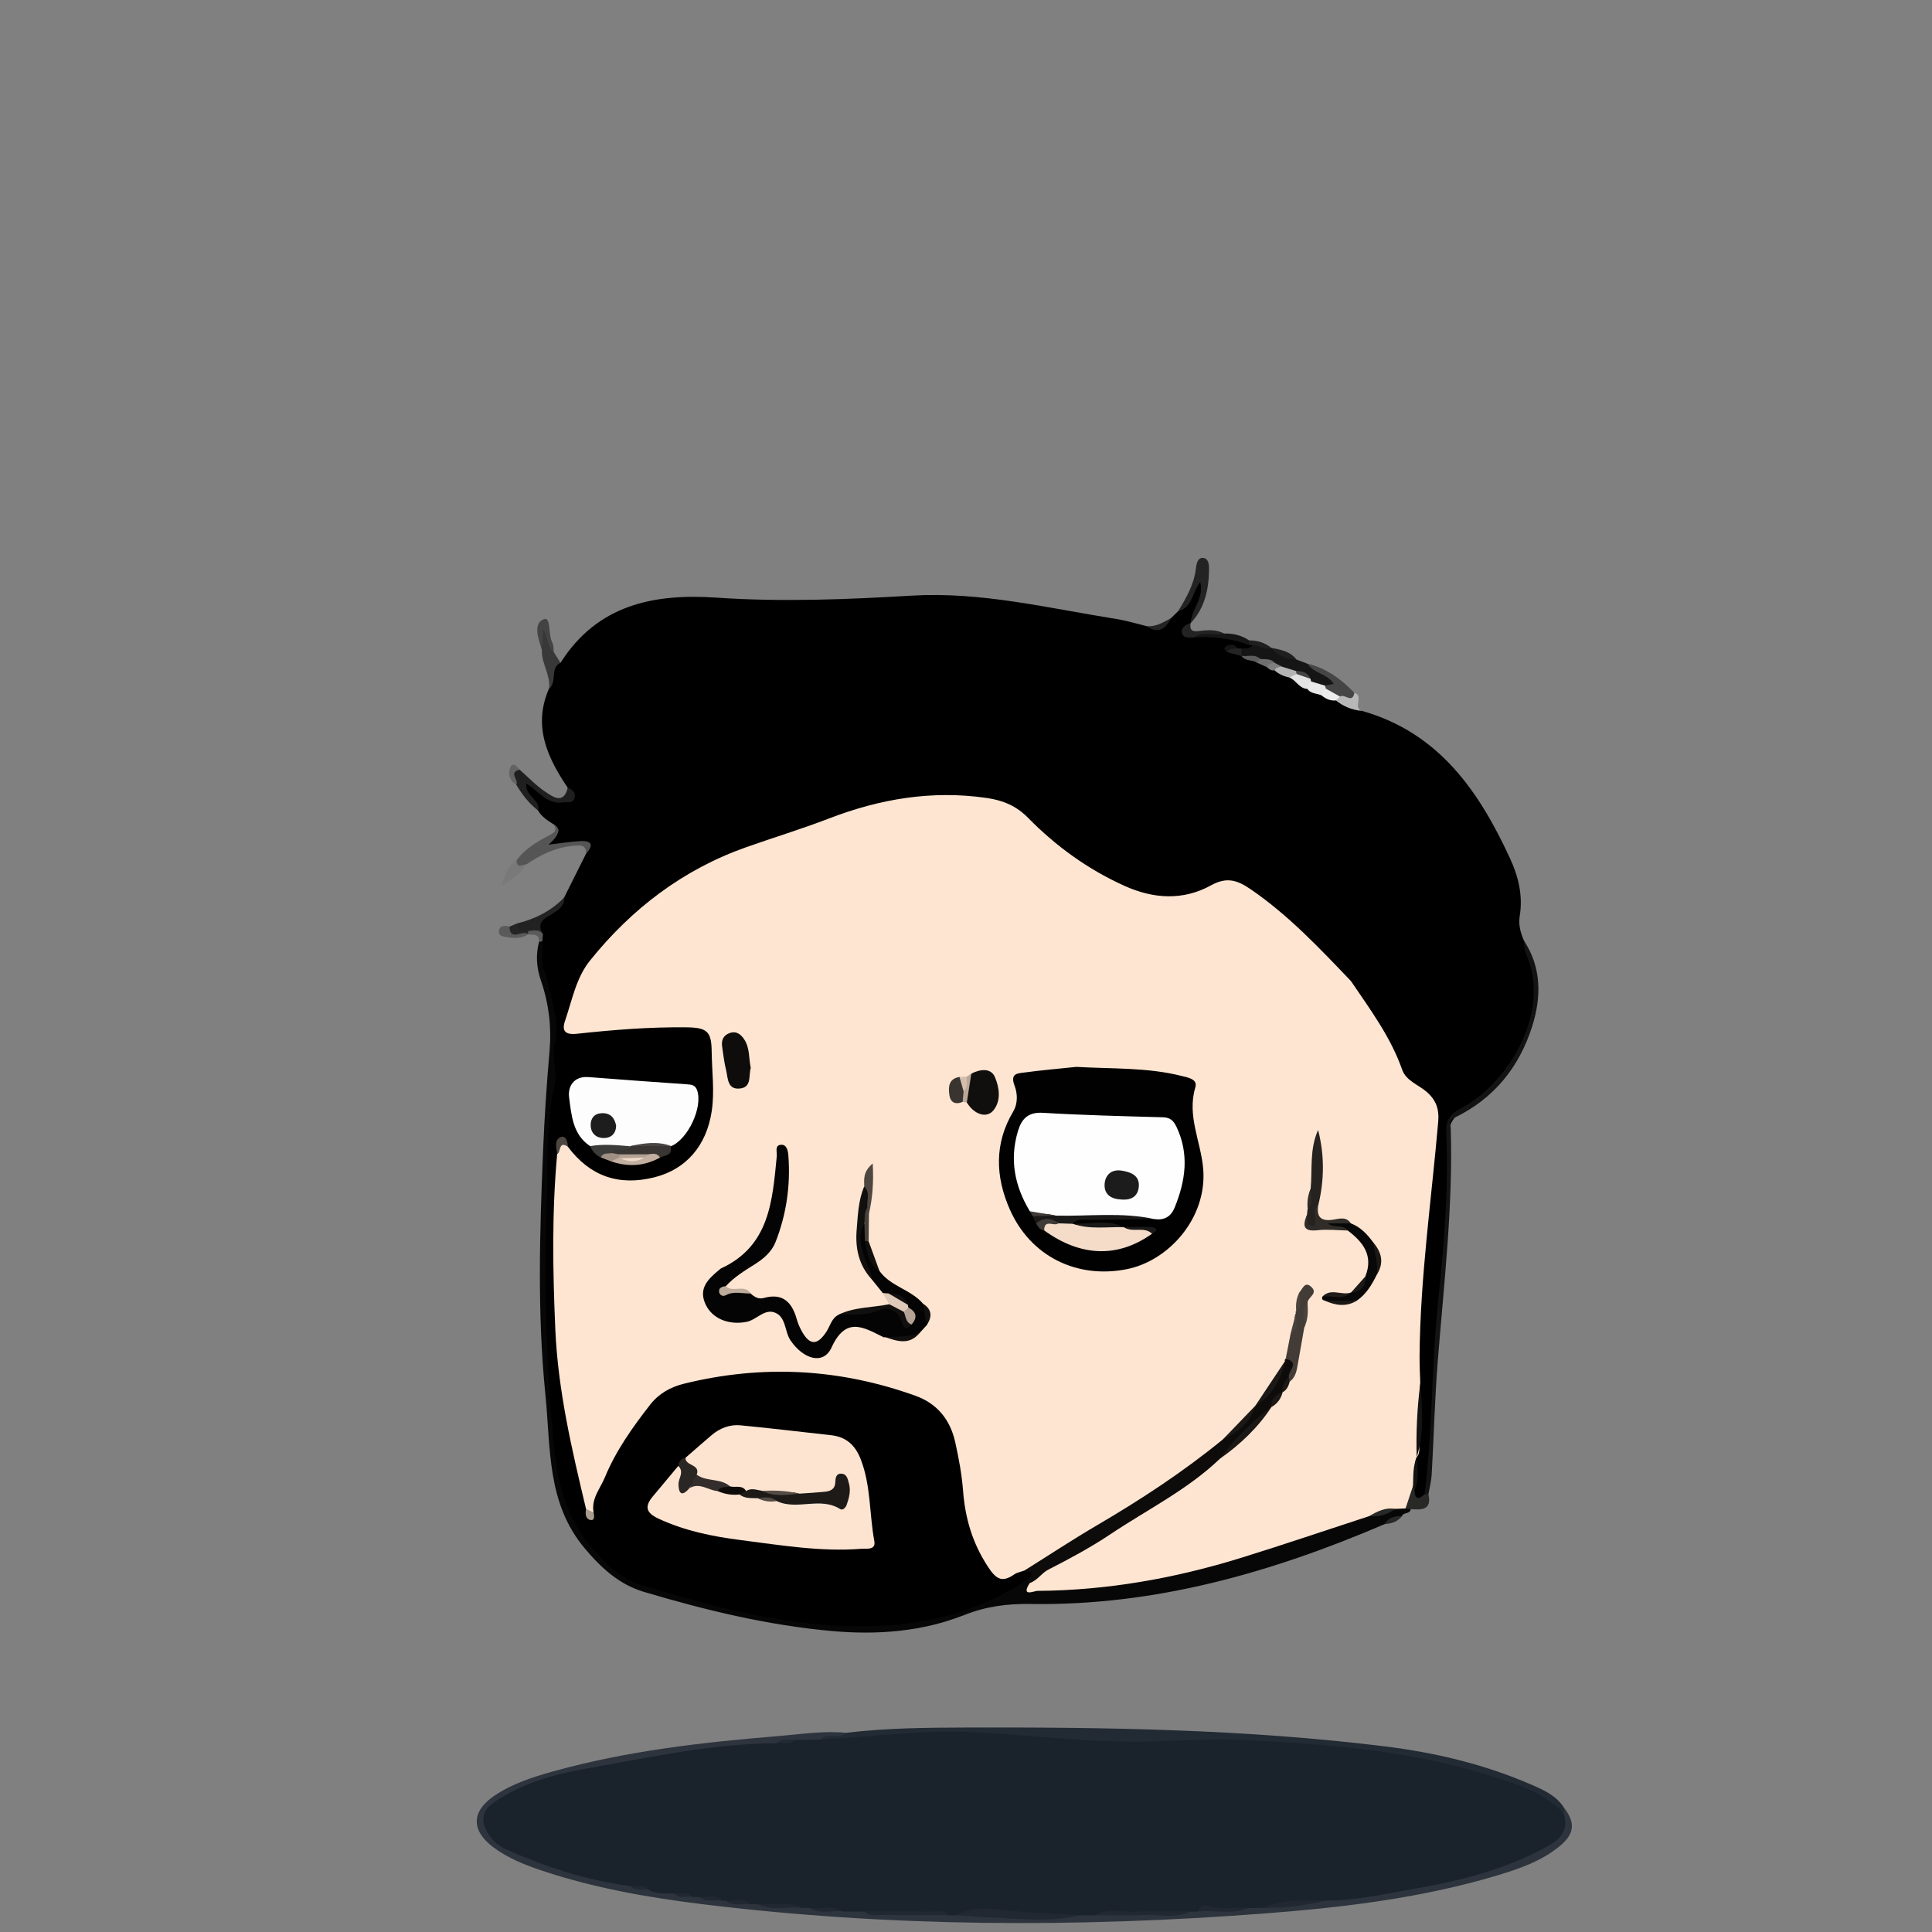 <?xml version="1.0" encoding="UTF-8"?>
<svg id="Layer_0_xA0_Obraz" xmlns="http://www.w3.org/2000/svg" width="148" height="148" viewBox="0 0 48 48">
  <rect x="0" y="0" width="48" height="48" fill="#808080" stroke="none"/>
  <g transform="translate(0 2) scale(0.091)">
  <defs>
    <style>
      .cls-1 {
        fill: #1b1816;
      }

      .cls-2 {
        fill: #3c3c3b;
      }

      .cls-3 {
        fill: #4e4640;
      }

      .cls-4 {
        fill: #070707;
      }

      .cls-5 {
        fill: #f0d9c6;
      }

      .cls-6 {
        fill: #49423c;
      }

      .cls-7 {
        fill: #201c1a;
      }

      .cls-8 {
        fill: #12100f;
      }

      .cls-9 {
        fill: #010101;
      }

      .cls-10 {
        fill: #110f0e;
      }

      .cls-11 {
        fill: #4d4641;
      }

      .cls-12 {
        fill: #151515;
      }

      .cls-13 {
        fill: #232323;
      }

      .cls-14 {
        fill: #f4dcc9;
      }

      .cls-15 {
        fill: #302c28;
      }

      .cls-16 {
        fill: #9f9084;
      }

      .cls-17 {
        fill: #282827;
      }

      .cls-18 {
        fill: #bdab9c;
      }

      .cls-19 {
        fill: #1c1c1c;
      }

      .cls-20 {
        fill: #e4e4e4;
      }

      .cls-21 {
        fill: #454545;
      }

      .cls-22 {
        fill: #141313;
      }

      .cls-23 {
        fill: #5a5a5a;
      }

      .cls-24 {
        fill: #090808;
      }

      .cls-25 {
        fill: #fde4d1;
      }

      .cls-26 {
        fill: #222a34;
      }

      .cls-27 {
        fill: #1d1d1d;
      }

      .cls-28 {
        fill: #b2a294;
      }

      .cls-29 {
        fill: #b4b4b4;
      }

      .cls-30 {
        fill: #1d1a18;
      }

      .cls-31 {
        fill: #2d343d;
      }

      .cls-32 {
        fill: #4a4643;
      }

      .cls-33 {
        fill: #fee5d1;
      }

      .cls-34 {
        fill: #5d5d5d;
      }

      .cls-35 {
        fill: #baa899;
      }

      .cls-36 {
        fill: #797979;
      }

      .cls-37 {
        fill: #636363;
      }

      .cls-38 {
        fill: #4b443e;
      }

      .cls-39 {
        fill: #3a3430;
      }

      .cls-40 {
        fill: #6f6f6f;
      }

      .cls-41 {
        fill: #c2afa0;
      }

      .cls-42 {
        fill: #212832;
      }

      .cls-43 {
        fill: #25221f;
      }

      .cls-44 {
        fill: #242424;
      }

      .cls-45 {
        fill: #040404;
      }

      .cls-46 {
        fill: #0e0d0c;
      }

      .cls-47 {
        fill: #332e2b;
      }

      .cls-48 {
        fill: #2a2623;
      }

      .cls-49 {
        fill: #7e7e7e;
      }

      .cls-50 {
        fill: #b8b8b8;
      }

      .cls-51 {
        fill: #fefefe;
      }

      .cls-52 {
        fill: #554c46;
      }

      .cls-53 {
        fill: #1f1f1f;
      }

      .cls-54 {
        fill: #47403a;
      }

      .cls-55 {
        fill: #383532;
      }

      .cls-56 {
        fill: #383838;
      }

      .cls-57 {
        fill: #d3beae;
      }

      .cls-58 {
        fill: #aa9b8f;
      }

      .cls-59 {
        fill: #252525;
      }

      .cls-60 {
        fill: #1b1918;
      }

      .cls-61 {
        fill: #b4a294;
      }

      .cls-62 {
        fill: #0e0c0b;
      }

      .cls-63 {
        fill: #403b38;
      }

      .cls-64 {
        fill: #555;
      }

      .cls-65 {
        fill: #423b36;
      }

      .cls-66 {
        fill: #222;
      }

      .cls-67 {
        fill: #434343;
      }

      .cls-68 {
        fill: #e8e8e8;
      }

      .cls-69 {
        fill: #1a222c;
      }

      .cls-70 {
        fill: #dfc9b8;
      }

      .cls-71 {
        fill: #ececec;
      }

      .cls-72 {
        fill: #fdfdfd;
      }
    </style>
  </defs>
<!--  <path class="cls-51" d="M128.1,505.9c0-124.6.02-249.21-.1-373.81,0-3.42.67-4.1,4.09-4.09,98.6.12,197.21.12,295.81,0,3.42,0,4.1.67,4.09,4.09-.11,123.27-.11,246.54,0,369.81,0,3.42-.67,4.1-4.09,4.09-99.94-.12-199.87-.1-299.81-.1Z"/>-->
  <path d="M153.03,158.97c10.08-15.85,25.43-18.96,42.64-17.78,17.77,1.22,35.51.5,53.28-.55,18.91-1.12,37.33,3.44,55.86,6.38,2.77.44,5.47,1.28,8.2,1.94,3.01,1.53,4.88-.37,6.77-2.23l1.83-1.8c2.99-2.23,4.03-5.71,5.91-8.84,1.98,4.6-.59,8.29-2.49,12.09l.02-.04c-2.08,2.86,0,2.88,2.02,2.95,4.67-.28,9.15.48,13.47,2.27.49.15.97.32,1.44.51.39,1.91-1.06,1.91-2.24,2.18-.45,0-.91-.06-1.34-.13-.4.03-.77-.6-1.19-.09.52.1.97.28,1.46.4.39.13.76.28,1.12.45,1.16.48,2.35.84,3.48,1.38.94.44,1.87.92,2.82,1.34.77.32,1.55.6,2.34.88,1.4.52,2.7,1.24,3.94,2.08,1.6,1.05,3.14,2.19,4.88,3.01,1.38.63,2.84,1.08,4.23,1.69,1.22.57,2.53.92,3.79,1.4,2.43.84,4.23,2.81,6.65,3.67,20.98,5.97,31.95,21.98,40.43,40.44,2.26,4.91,3.45,10.08,2.57,15.49-.4,2.44.2,4.56,1.11,6.7,9.15,17.94-1.95,37.54-15.72,45.8-4.83,2.89-5.01,5.85-4.92,10.08.41,19.6-2.04,39.03-3.55,58.51-.75,9.72-.6,19.49-1.39,29.22-.2,2.5-.96,4.88-1.07,7.38-1.38,2.69-2.74,2.54-4.08-.03.27-2.98.24-5.98.53-8.97.06-.54.18-1.07.32-1.59.57-6.39.85-12.78.41-19.18-1-16.81,1.13-33.45,2.56-50.14.64-7.44,1.15-14.88,2.01-22.3.39-3.39-1.55-5.73-4.03-7.53-3.79-2.75-6.1-6.41-7.81-10.69-1.85-4.64-4.66-8.79-7.53-12.87-1.24-1.76-2.69-3.39-3.25-5.55.16-1.79-.63-2.98-1.96-4.23-5.1-4.78-9.64-10.23-14.86-14.75-4.3-3.72-8.23-8.46-14.43-9.96-3.14-.76-5.87-1.23-8.5.67-10.3,7.41-19.39,1.91-28.17-3-9.03-5.05-16.2-12.73-24.41-18.99-1.91-1.45-3.96-2.25-6.49-1.72-3.33.69-6.61.7-9.5-1.65-1.06-.87-2.66-1.33-3.79-.85-6.04,2.59-12.7,2.12-18.93,4.32-8.37,2.95-16.44,6.75-24.98,9.19-8.96,2.56-18.07,4.96-25.87,10.14-3.89,2.58-8.29,4.75-11.34,8.54-.97,1.21-2.18,2.01-3.66,2.49-3.93,1.27-6.18,4.05-7.72,7.86-1.81,4.46-5.18,8.09-7.16,12.54-1.12,2.51-3.26,2.89-4.91.21-.92-1.51-2.37-2.29-3.63-3.36-1.79-2.66-.5-5.55-.63-8.33,0-.73,0-1.47-.01-2.2-1.8-2.93-1.77-5.08,2.07-6.37,2.01-.68,3.26-2.63,4.41-4.43,2-3.99,3.99-7.99,5.99-11.98,1.1-2.04.16-2.65-1.79-2.54-2.25.13-4.53-.22-6.7.87-.78.39-2.02.58-2.46-.7-.32-.94.48-1.47,1.16-1.89,1.57-.98,3.57-1.82.84-3.74-1.59-1.01-3.18-2.01-4.17-3.69-.61-2.2-2.71-3.25-3.87-5.03-.48-.73-.69-1.54.05-2.22.69-.64,1.49-.56,2.24-.04,1.61,1.13,2.69,2.89,4.58,3.7,3.25,1.39,5.31.34,5.09-2.67-5.6-8.29-9.57-16.89-5.11-27.08,1.95-1.94-1.44-6.24,3.11-7.03Z"/>
  <path class="cls-4" d="M148.07,235.01c.5,2.99-1,6.21,1.01,9.03,4.02,6.15,4.8,12.85,3.43,19.93.01.84.06,1.68-.03,2.52-.4,11.6-1.36,23.17-1.84,34.76-.61,14.95-.61,29.96.02,44.91.51,12.26.94,24.75,3.47,36.65,2.44,11.45,8.96,22.02,20.91,26.18,21.92,7.64,44.45,12.86,67.94,11.41,12.28-.76,23.72-4.69,34.46-10.66.88-.49,1.74-.97,2.75-1.1.59-.02,1.05.23,1.38.71.99,1.98,2.79,1.3,4.38,1.31,19.48.12,38.21-4.04,56.65-9.87,10.28-3.25,20.37-7.09,30.73-10.09,2.6.1,5.03-.69,7.45-1.52,1.04-.27,2.08-.34,3.12-.07.52.17.94.48,1.26.93-.17,1.43-1.96.8-2.39,1.89-1.45,1.03-3.43.93-4.76,2.22-30.86,13.23-62.72,22.32-96.6,21.79-6.49-.1-12.18.66-18.16,3.02-11.47,4.53-23.64,5.46-35.83,4.39-17.61-1.54-34.75-5.69-51.64-10.72-6.64-1.98-11.61-6.47-16.17-11.92-10.39-12.4-9.23-27.4-10.7-41.88-2.25-22.17-1.56-44.38-.64-66.57.38-9.11.97-18.22,1.77-27.3.57-6.58-.2-12.94-2.32-19.11-1.24-3.6-1.51-7.11-.53-10.75.24-.48.53-.54.87-.09Z"/>
  <path class="cls-31" d="M427.04,471.62c3.15,4.11,2.85,7.13-1.32,10.52-4.87,3.97-10.72,6.03-16.62,7.81-21.01,6.34-42.68,8.88-64.44,10.53-51.09,3.87-102.14,3.67-153.07-2.6-14.72-1.81-29.31-4.38-43.44-9.08-4.75-1.58-9.41-3.41-13.46-6.44-6.11-4.58-6.03-9.78.24-14.04,4.88-3.32,10.46-5.1,16.08-6.67,20.15-5.62,40.82-7.95,61.58-9.65,6.12-.5,12.23-1.5,18.4-.89-1.36,3.5-4.91,1.42-7.1,2.79-2.16.45-4.35.42-6.53.44-1.86-.1-3.7-.07-5.49.55-20.08,1.53-39.95,4.47-59.54,9.17-5.2,1.25-10.22,3.08-14.75,5.95-5.02,3.18-5.15,7.19-.25,10.61,4.83,3.38,10.54,4.89,16.07,6.63,6.02,1.89,12.15,3.43,18.35,4.66,1.7.67,3.53.67,5.3.94,2.21.56,4.49.74,6.72,1.15,1.66.58,3.39.62,5.12.71.74.05,1.47.18,2.2.36,1.88.69,3.87.51,5.81.76.5.05.99.16,1.47.28,2.2.75,4.5.4,6.76.58.79.05,1.57.18,2.35.37,3.72.97,7.52.28,11.28.54.83.04,1.64.18,2.45.36,2.97.94,6.01.53,9.03.51,2.04-.02,4.07.04,6.07.45,7.42,1.25,14.88.34,22.32.54.9-.12,1.81-.11,2.71-.01,9.15.96,18.32,1.27,27.51,1.07,1.97-.04,3.94.02,5.85-.62,1.49-.32,3-.49,4.53-.43,8.39-.19,16.81.62,25.18-.49.86-.23,1.74-.37,2.62-.43,4.57-.25,9.19.52,13.72-.62,1.4-.31,2.82-.44,4.25-.45,5.55.34,10.96-1,16.44-1.43,13.67-1.79,27.31-3.68,40.66-7.31,6.11-1.66,11.96-3.99,17.67-6.71,3.93-1.87,6.53-4.51,6.37-9.15.14-.53.44-.95.88-1.27Z"/>
  <path class="cls-26" d="M224.03,452.92c1.93-2.13,5.01.19,6.97-1.81,10.91-1.31,21.89-1.41,32.85-1.44,38.1-.11,76.17.46,114.05,5.12,13.91,1.71,27.5,4.92,40.4,10.57,3.33,1.45,6.69,2.97,8.73,6.26-.07.44-.13.88-.2,1.32-3.83.09-6.1-3.08-9.25-4.46-16.87-7.36-34.75-10.12-52.82-12.03-13.06-1.38-26.16-2.12-39.3-2.29-5.62-.07-11.14.77-16.81.62-17.74-.46-35.39-2.86-53.17-2.42-7.99.2-15.91,1.07-23.86,1.63-2.62.19-5.31.99-7.6-1.08Z"/>
  <path class="cls-22" d="M388.95,385.99c2.18-17.25,1.83-34.67,3.62-51.99,1.6-15.46,2.99-31.05,2.29-46.67-.15-3.43.72-4.99,4.31-6.89,12.48-6.62,24.7-26.19,17.36-42.29-.45-.99-.35-2.24-.5-3.37,4.87,7.4,4.82,15.39,2.3,23.4-3.54,11.25-10.51,19.82-21.24,25.01-1.62.78-1.05,1.88-1.02,2.84.68,21.35-1.87,42.51-3.54,63.73-.81,10.26-1.06,20.56-1.65,30.83-.1,1.81-.58,3.59-.89,5.39-.34.46-.69.47-1.05.01Z"/>
  <path class="cls-12" d="M338.96,155.09c1.06-.08,2.23.21,2.94-.95,1.98-1.26,3.45.84,5.24.79l-.1-.04c2.17,1.36,4.58,2.22,6.92,3.2.99.38,1.98.76,2.97,1.13,2.05,1.35,4.37,2.21,6.38,3.66,3.31,2.39,1.27,2.81-1.05,3.25-1.46,0-2.79-.48-4.01-1.24-.37-.24-.7-.53-1.01-.84-.98-1.15-2.27-1.71-3.74-1.93-1.29-.2-2.41-.88-3.61-1.32-.74-.48-1.56-.79-2.4-1.06-1.17-.76-2.66-.61-3.86-1.31-1.41-1.01-3.25-.51-4.71-1.36v.04c-.56-.68-.56-1.35.03-2.02Z"/>
  <path class="cls-64" d="M151.11,203.03q3.16,1.66-1.35,5.6c3-.35,5.86-.81,8.73-.97,2.99-.16,3.7,1.02,1.55,3.38-.05-2.52-1.69-2.24-3.45-2.1-4.79.39-8.92,2.38-12.8,5.03-.73.64-1.48,1.46-2.53,1-.94-.42-.75-1.26-.25-2.01,2.22-3.14,5.45-5.01,8.72-6.77,1.4-.75,2.69-1.32,1.37-3.15Z"/>
  <path class="cls-13" d="M325.05,148.18c.27-3.83,3.77-6.92,2.63-11.23-2.19,2.66-2.04,6.91-6.05,7.98,2.24-3.66,4.37-7.34,4.88-11.74.15-1.25.47-3.08,2.1-2.82,1.44.23,1.51,2.03,1.48,3.33-.1,5.37-1.2,10.41-5.05,14.49Z"/>
  <path class="cls-53" d="M155.03,193.08c1.38.53,2.31,1.46,1.78,2.98-.49,1.42-1.93.83-3,1.01-4.36.75-6.61-2.95-10.11-5.13-.43,3.54,3.95,4.38,3.24,7.39-2.52-1.93-4.4-4.39-6-7.1q-1.82-3.98.93-4.07c2.35,2.06,4.52,4.39,7.1,6.09,2.02,1.33,4.88,3.48,6.05-1.17Z"/>
  <path class="cls-56" d="M153.03,158.97c-2.99,1.48-.83,5.24-3.11,7.03.43-3.71-2.15-6.87-1.97-10.53-.59-2.22-.46-4.37.13-7.46,2.2,3.04,1.78,5.87,3.1,8.04l1.85,2.92Z"/>
  <path class="cls-21" d="M361.75,165.21c.78-.15,1.56-.31,2.38-.47-1.7-2.82-5.48-2.83-7.19-5.53,5.17,1.23,9.24,4.22,12.84,7.98.5,2.66.09,2.88-3.44,1.84-1.48-.82-3.37-.89-4.47-2.42-.25-.45-.28-.91-.12-1.4Z"/>
  <path class="cls-66" d="M154.07,223.02c.11,2.18-1.51,3.36-2.97,4.29-2.25,1.43-4.87,2.38-2.84,5.8-1.5-.57-3.03-.78-4.62-.39-1.77.06-3.56.14-2.55-2.56,4.97-1.2,9.39-3.42,12.98-7.13Z"/>
  <path class="cls-67" d="M151.18,156.05c-1.97-1.48-1.36-4.2-2.93-6.27-.11,2.12-.21,3.9-.3,5.69-.96-3-2.53-7.22.55-8.41,1.98-.76,1.12,4.35,2.34,6.56.37.67.24,1.62.34,2.44Z"/>
  <path class="cls-17" d="M388.95,385.99c.35,0,.7,0,1.05-.01.94,4.38-1.9,4.28-4.83,4.07-.48-.06-.96-.13-1.44-.19-.77-2.48-.56-4.65,1.93-6.11.59.24.75.66.5,1.24.16,2.48,1.23,2.41,2.78,1Z"/>
  <path class="cls-12" d="M340.96,154.08c-4.85-1.79-9.87-2.35-15-2.03,2.41-2.98,5.45-1.05,8.25-1.06,2.47-.07,4.77.48,6.84,1.88.49.44.46.85-.09,1.21Z"/>
  <path class="cls-13" d="M334.21,150.99c-2.7.71-5.7-.84-8.25,1.06-1.29.02-3,.33-3.3-1.28-.25-1.36,1.05-2.24,2.41-2.63-.3,1.61.15,2.41,2,2.19,2.41-.29,4.86-.58,7.14.66Z"/>
  <path class="cls-50" d="M365.87,168.2c1.14-.96,3.33,2.12,3.9-1.02,2.72.78-.61,4.19,2.15,4.94-2.69-.23-5.1-1.17-7.2-2.87.06-.7.68-.8,1.15-1.05Z"/>
  <path class="cls-36" d="M141.03,212.95c.14,2.47,1.74.99,2.78,1.02-1.61,2.19-3.47,4.07-6.85,5.68,1.1-3.12,1.7-5.41,4.08-6.69Z"/>
  <path class="cls-23" d="M144.17,233.13c-1.77,1.17-3.75,1.05-5.68.76-1.05-.16-2.62-.31-2.25-1.9.32-1.36,1.66-1.31,2.84-.97,1.21,1.87,3.54,1.06,5.09,2.11Z"/>
  <path class="cls-53" d="M353.96,158.08c-2.77-.07-5.13-1.02-6.92-3.2,2.56.51,5.17.93,6.92,3.2Z"/>
  <path class="cls-13" d="M319.8,146.73c-1.53,2.94-3.52,4.52-6.77,2.23,2.59.28,4.65-1.09,6.77-2.23Z"/>
  <path class="cls-59" d="M144.17,233.13c-1.37-1.49-4.89,2.21-5.09-2.11.67-.29,1.34-.58,2.01-.86.18,2.08,1.82,1.84,3.2,2,.23.37.18.69-.14.97h.02Z"/>
  <path class="cls-37" d="M141.88,188.17c-3.22.69-.12,2.83-.93,4.07-1.41-.79-2.09-2.2-1.9-3.59.33-2.53,1.54-2.29,2.83-.48Z"/>
  <path class="cls-53" d="M340.96,154.08l.09-1.21c2.28-.05,4.3.65,6.09,2.06-1.88.64-3.45-.81-5.24-.79-.31-.02-.62-.04-.93-.06Z"/>
  <path class="cls-17" d="M378.02,394.15c1.06-1.88,2.83-2.22,4.76-2.22-1.19,1.58-2.9,2.07-4.76,2.22Z"/>
  <path class="cls-23" d="M144.15,233.13c-.05-.34,0-.66.14-.97,1.39.02,2.95-.64,3.96.95-.06.63-.12,1.27-.19,1.9,0,0-.43.1-.43.1h-.44c.06-2.33-1.73-1.78-3.04-1.97Z"/>
  <path class="cls-33" d="M385.78,383.7c-.68,2.05-1.36,4.1-2.04,6.15l-2.8.12c-2.31.8-4.75,1.14-7.06,1.96-11.7,3.82-23.35,7.79-35.1,11.43-18.07,5.59-36.54,8.87-55.5,9-.98,0-4.63,1.79-2.16-2.11.94-2.3,2.83-3.53,4.9-4.7,14.17-7.97,28-16.51,41.3-25.87,1.77-1.24,3.35-2.71,5.02-4.07,5.16-3.72,9.43-8.36,13.51-13.18.23-.37.5-.73.77-1.07.85-.96,1.71-1.92,2.36-3.04.22-.38.47-.73.72-1.08.81-1.06,1.45-2.23,2.06-3.41,1.88-4.44,1.28-9.44,3.17-13.86.86-1.7.7-3.57.85-5.38.05-.95.48-1.84.54-2.78.04-.65-.69-.73-.36-.16s-.95.05-.34.35c-.67,1.29-.46,2.7-.69,4.04-.06.44-.16.87-.27,1.29-.51,1.52-.52,3.14-.92,4.68-.63,2.26-.77,4.63-1.59,6.84-.14.45-.34.88-.56,1.29-2.47,3.9-4.78,7.91-7.63,11.57-.25.4-.53.77-.83,1.13-2.86,3.06-5.92,5.93-8.79,8.98-12.34,11.29-26.98,19.16-41.16,27.72-4.54,2.74-8.97,5.66-13.48,8.45-7.39,3.7-8.06,3.46-12.21-3.37-3.53-5.82-5.44-12.09-5.81-18.85-.12-2.17-.68-4.28-.81-6.42-.8-12.97-8.19-19.32-20.45-21.98-15.96-3.47-31.86-4.21-47.96-1.56-8.03,1.32-13.92,5.36-18.35,12.32-4.66,7.32-8.36,15.07-11.93,22.93-1.32.39-2.2-.31-2.99-1.22-2.5-4.07-3.08-8.73-4.01-13.27-5.58-27.35-6.45-54.93-4.03-82.67.66-2.1.69-4.96,4.27-3.52,1,.6,1.85,1.42,2.63,2.27,6.71,7.32,14.95,7.61,23.39,4.35,8.51-3.28,11.5-10.78,11.85-19.22.18-4.44-.17-8.96-.59-13.43-.28-2.98-1.76-4.64-4.76-4.63-7.79.04-15.55.53-23.31,1.21-3.71.33-8.25,2.07-10.79-1.36-2.41-3.25.58-6.87,1.87-10.25,4.9-12.85,14.67-21.17,25.35-29.14,9.27-6.91,19.65-10.69,30.33-14.25,9.28-3.09,18.29-7.04,27.68-9.68,6.78-1.91,13.93-3.18,21.09-2.28,3.62.45,7.2.95,10.86,1.08,6.05.21,9.57,4.95,13.6,8.53,8.98,7.99,18.48,14.93,30.43,17.9,4.53,1.12,8.65.33,12.46-1.91,6.49-3.81,11.6-1.84,17.16,2.45,8.35,6.44,15.7,13.8,22.78,21.52.67.74,1.43,1.41,1.5,2.5,5.2,7.67,10.75,15.13,13.87,24.03,1.05,2.99,4.29,4.04,6.54,5.93,2.71,2.27,3.6,4.8,3.3,8.28-1.85,21.29-4.91,42.49-5.09,63.92-.02,2.48.12,4.96.19,7.43-.48,5.19-.29,10.4-.39,15.59-.03,1.57.6,3.27-.61,4.71l.02-.08c-1.14,2.52.56,5.41-1.02,7.87Z"/>
  <path d="M162.06,390.95c-.7-3.75,1.82-6.51,3.09-9.6,3-7.28,7.55-13.66,12.37-19.84,2.35-3.01,5.5-4.78,9.15-5.69,21.42-5.3,42.52-4.19,63.28,3.28,6.01,2.16,9.51,6.62,10.85,12.69.97,4.38,1.8,8.83,2.14,13.29.57,7.46,2.56,14.22,6.72,20.59,2.2,3.37,3.8,4.6,7.24,2.2.78-.55,1.83-.71,2.76-1.05,1.11-.45,2.18-.66,2.6.85.28,1.02-.29,1.4-1.26,1.28-12.61,8.58-26.66,12.43-41.78,13.01-22.04.84-42.96-4.75-63.74-11.06-6.28-1.91-10.64-6.3-14.73-11.34-7.03-8.66-8.79-18.67-9.76-29.36-1.96-21.54-2.44-43.12-1.7-64.68.35-10.33-.3-20.8,2.09-31.06.62-2.64-.13-5.6-.25-8.42,4.58-1.54,7.97,2.6,12.39,2.56,2.23-.02,4.39.64,6.71-.19,2.57-.93,5.22-1.03,7.14,1.41-.05-.53.29.37.21.07-1.11-4.27.69-6.4,4.78-5.41,2.52.61,5.28-.09,7.3,1.02-2.68-4.37-4.82-5.28-10.19-3.52-2.11.69-4.08,1.03-6.3.73-6.31-.83-12.57-.46-18.72,1.33-1.08.32-2.18.97-3.26-.03,2.08-6.96-.96-13.37-2.12-19.98,1.26,0,2.45.52,2.96,1.57,2.89,6.02,3.24,1.46,4.82-.88,3.6-5.36,5.47-11.75,10.05-16.54,1.1-1.15,1.95-2.1,3.63-2.18.94-.05,2.51-.31,2.69-.85,1.71-5.07,7.24-5.59,10.6-8.72,2.83-2.64,7.53-4.12,11.36-6,8.38-4.11,17.75-4.77,26.07-8.9,3.47-1.72,6.81-4.61,11.4-4.01,1.54.2,3.24-1.54,4.97-1.98,7.14-1.84,14.4-5.68,21.54-3.98,4.38,1.04,8.26,2.87,12.94,1.8,1.2-.27,3.37.57,4.01,1.58,2.77,4.39,7.86,5.79,11.43,9.4,5.69,5.75,12.59,11.11,20.48,13.91,6.56,2.33,13.35,4.94,20.34-.68,4.61-3.71,12.18,0,17.22,3.61,8.88,6.37,14.68,15.86,23.77,21.78,2.59,1.69.72,2.17-.38,3.05-8.61-9-17.13-18.1-27.51-25.2-3.57-2.45-6.48-3.48-10.8-1.09-7.6,4.21-15.69,3.74-23.58.19-9.99-4.5-18.74-10.81-26.38-18.59-3.21-3.27-6.82-4.79-11.33-5.44-14.92-2.16-29.11.24-43.03,5.6-7.45,2.87-15.1,5.19-22.63,7.85-17.26,6.11-31.26,16.79-42.65,30.97-3.82,4.76-4.87,10.85-6.81,16.48-.92,2.68.05,3.83,3.26,3.48,9.9-1.08,19.84-1.87,29.82-1.76,5.66.06,6.91,1.05,6.97,6.55.05,5.45.84,10.91.01,16.36-1.42,9.42-6.99,15.86-15.61,18.03-9.8,2.47-17.67-.31-23.68-8.37-.45-.58-.72-1.63-1.67-1.25-1.47.59-.33,2.34-1.23,3.26-1.47,15.94-1.2,31.92-.51,47.86.72,16.65,4.52,32.88,8.39,49.05.7.69.89,1.65,1.29,2.5.39-.45.14-1.2.75-1.54Z"/>
  <path class="cls-22" d="M386.77,375.91c-.18-6.79.13-13.56,1.01-20.3.5,6.81,1.13,13.62-1.01,20.3Z"/>
  <path class="cls-20" d="M357.8,163.36c.07.24.12.47.16.72.04.87-.26,1.56-1.02,2.03-2.25-.08-3.08-2.4-4.92-3.12-.17-1.61,1.01-1.3,1.93-1.37,1.3.54,2.83.59,3.85,1.74Z"/>
  <path class="cls-68" d="M356.94,166.1c.04-.83.21-1.59,1.02-2.03,1.26.38,2.52.76,3.79,1.14.06.29.14.57.26.83-.03.82-.36,1.47-1.06,1.92-1.3-.71-3.05-.42-4.01-1.86Z"/>
  <path class="cls-29" d="M354.01,162.04c-.66.31-1.33.63-1.99.94-1.51-.29-2.87-.91-4.04-1.93-.08-1.85.92-1.53,2.02-1.01,1.26.39,2.53.78,3.79,1.16.41.09.57.25.5.47-.08.25-.18.37-.29.37Z"/>
  <path class="cls-71" d="M360.95,167.97c.02-.82.26-1.53,1.06-1.92,1.29.72,2.57,1.44,3.86,2.16-.38.35-.77.7-1.15,1.05-1.44.11-2.69-.35-3.77-1.29Z"/>
  <path class="cls-22" d="M385.78,383.7c.1-2.65-.06-5.34,1.02-7.87.16,3.08.78,6.19-.63,9.16-.13-.43-.26-.86-.39-1.29Z"/>
  <path class="cls-40" d="M344.12,157.95c1.39.09,2.87-.15,3.95,1.07-.5.81-1.3,1.04-2.16,1.15-.95-.43-1.9-.85-2.85-1.28-.14-.87,0-1.43,1.06-.94Z"/>
  <path class="cls-49" d="M345.91,160.17c.41-.97,1.27-1.09,2.16-1.15.65.34,1.29.68,1.94,1.01-.77.14-1.63.11-2.02,1.01-.87.14-1.51-.27-2.07-.87Z"/>
  <path class="cls-44" d="M338.96,155.09c-.01.67-.02,1.34-.03,2.02-1.31-.35-2.61-.7-3.92-1.05.25-2.53,1.79-1.26,2.98-1.01.32,0,.65.02.97.04Z"/>
  <path class="cls-34" d="M344.12,157.95c-.35.31-.71.63-1.06.94-1.29-.81-3.16-.29-4.13-1.82,1.73.28,3.66-.6,5.19.88Z"/>
  <path class="cls-12" d="M337.98,155.05c-1.08.09-2.28-.18-2.98,1.01-.61-.39-1.01-1.08-.4-1.5,1.16-.82,2.4-.67,3.38.5Z"/>
  <path class="cls-62" d="M280.99,408.95c1.57-1.97-.32-1.78-1.33-2.13,6.59-4.12,13.09-8.41,19.79-12.34,12.04-7.05,23.67-14.67,34.47-23.52,3.39-2.65,6.7-5.37,8.86-9.2l-.07.08c3.7-3.4,6.15-7.63,8.11-12.19-.13-.27-.06-.49.2-.65,2.83.1,2.96.49,1.54,4.58-1.07,1.39-1.75,3-2.44,4.6l.06-.08c-1.26,1.18-2.47,2.4-3.07,4.08l.06-.08c-4.59,4.84-9.37,9.49-14.1,14.18-8.86,8.48-19.85,13.89-29.91,20.62-5.38,3.6-11.13,6.69-16.91,9.64-1.97,1.01-3.05,3.03-5.15,3.7-.04-.43-.08-.87-.12-1.3Z"/>
  <path d="M151.2,264.02c7.46-3.37,15.28-3.76,23.17-2.29,3.49.65,5.86-2.57,9.44-1.84,3.22.66,8.48,4.22,8.97,7.32.07.41-.14,1-.43,1.29-.53.52-1.45.52-1.72-.1-2.06-4.62-7.16.03-9.75-3.22-.42-.52-1.87.33-2.38,1.3-1.19,2.25.34,3.67,1.79,5.11-1.58.79-2.63.26-3.46-1.02-.95-1.47-2.7-2.11-3.91-1.45-4.12,2.27-8.32,1.3-12.37.49-3.25-.64-6.29-2.35-9.42-3.58.03-.67.05-1.35.08-2.02Z"/>
  <path class="cls-17" d="M373.88,391.93c2.17-1.3,4.4-2.42,7.06-1.96-2.11,1.52-4.43,2.3-7.06,1.96Z"/>
  <path class="cls-69" d="M224.03,452.92c14.21-.69,28.37-2.73,42.64-1.95,15.69.86,31.39,2.91,47.04,2.52,8.97-.22,18.03-.85,26.96-.38,21.92,1.14,43.88,2.84,65.01,9.38,7.5,2.32,15.34,4.51,21.17,10.46,1.76,5.04-1.22,7.5-5.1,9.58-11.37,6.1-23.72,9.14-36.29,11.29-7.78,1.33-15.53,3.12-23.5,3.11-5.65.77-11.41.61-16.99,1.98-1.33,0-2.66.02-3.99.03-3.38,1.03-6.84.39-10.26.38-1.33,0-2.6-.31-3.74.62-.67,0-1.33,0-2,0-6.7,1.06-13.45.17-20.17.5-1.94.1-3.95-.52-5.82.5-1.33,0-2.66,0-4,0-7.92.39-15.84.25-23.72-.56-3.5-.36-6.88-.45-10.26.55-.67,0-1.33,0-2,0-5.7-1.09-11.45-.2-17.17-.52-1.94-.11-3.95.48-5.82-.47-2-.01-4-.03-5.99-.04-2.89-1.32-6.11.36-9-.96-.66,0-1.33,0-1.99,0-3.91-1.4-8.08.35-11.99-1-.67,0-1.33-.02-2-.02-2.2-1.3-4.8.31-7-.98-.33,0-.67,0-1-.01-1.85-1.27-4.15.25-6-.98-.66,0-1.33-.02-1.99-.03-1.5-1.18-3.5.19-5-.97-2.37-.09-4.81.34-6.99-1.01-1.49-1.21-3.5.19-5-.99-11.74-1.53-22.87-5.13-33.65-9.91-1.95-.87-3.7-2.16-4.93-4.06-2.24-3.48-2.23-6.42,1.49-8.96,7.73-5.28,16.57-7.65,25.55-9.23,17.06-3.01,34.05-6.77,51.51-6.82,1.52-1.13,3.48.16,5.01-.92,2.33-.03,4.65-.06,6.98-.08Z"/>
  <path class="cls-42" d="M261.01,500.9c3.93-2.11,7.97-2.06,12.35-1.5,7.16.92,14.41,1.05,21.63,1.51-8.32,2.01-16.75.95-25.11.59-2.92-.13-5.91-.43-8.87-.6Z"/>
  <path class="cls-42" d="M298.99,500.91c3.37-2.12,7.07-.76,10.61-.93,5.11-.26,10.25-.06,15.38-.06-4.07,2.03-8.4.7-12.6.93-4.45.25-8.92.06-13.38.06Z"/>
  <path class="cls-42" d="M236.02,499.91c6.11,0,12.23-.04,18.34.02,1.59.01,3.35-.54,4.65.97-6.11,0-12.22.01-18.32-.05-1.59-.02-3.35.52-4.67-.94Z"/>
  <path class="cls-42" d="M344.96,498.88c5.43-2.64,11.26-1.86,16.99-1.98-5.58,1.41-11.24,2.09-16.99,1.98Z"/>
  <path class="cls-42" d="M326.97,499.9c.57-1.08,1.29-2.05,2.68-1.6,3.73,1.2,7.55.32,11.31.6-4.55,2-9.34.54-13.99.99Z"/>
  <path class="cls-42" d="M207.05,497.91c3.98.5,8.14-1.07,11.99,1-3.99-.45-8.13.97-11.99-1Z"/>
  <path class="cls-42" d="M221.03,498.91c2.99.42,6.17-.97,9,.96-2.99-.37-6.17.96-9-.96Z"/>
  <path class="cls-42" d="M198.05,496.91c2.32.38,4.88-.89,7,.98-2.33-.34-4.87.84-7-.98Z"/>
  <path class="cls-42" d="M191.05,495.91c2,.31,4.24-.8,6,.98-2.01-.3-4.23.76-6-.98Z"/>
  <path class="cls-26" d="M217.04,453c-1.44,1.54-3.32.71-5.01.92,1.44-1.58,3.31-.76,5.01-.92Z"/>
  <path class="cls-42" d="M172.07,492.91c1.68.24,3.59-.66,5,.99-1.69-.22-3.58.62-5-.99Z"/>
  <path class="cls-42" d="M184.06,494.91c1.68.23,3.59-.65,5,.97-1.69-.21-3.58.63-5-.97Z"/>
  <path class="cls-21" d="M354.01,162.04c-.08-.28-.15-.56-.22-.84,1.72.01,3.26.34,4.01,2.16-1.26-.44-2.53-.88-3.79-1.32Z"/>
  <path class="cls-9" d="M293.86,269.3c9.7.57,19.37.1,28.8,2.49,1.78.45,4.37.86,3.69,3.11-2.36,7.82,1.59,14.92,2.16,22.39,1.02,13.33-9.46,24.98-20.87,27.24-13.68,2.72-26.29-3.54-31.92-16.26-3.99-9.01-4.27-18.06.88-26.73,1.46-2.47,1.1-5.26.42-7.03-1.32-3.46.77-3.42,2.63-3.67,4.75-.64,9.54-1.05,14.21-1.54Z"/>
  <path class="cls-45" d="M240.1,325c3.02,4.26,8.63,5.07,11.92,8.97,1.2,1.81,2.2,3.64.98,5.86-.66.72-1.31,1.44-1.97,2.17-2.89,2.15-6.1,1.65-9.31,1.11-.17,0-.36.07-.49,0-5.43-2.68-10.26-5.83-14.22,2.84-2.18,4.75-7.6,3.26-11.16-1.94-1.68-2.45-1.18-6.35-4.23-7.6-2.9-1.19-5.06,1.98-7.82,2.51-4.72.91-9.17-.77-11.07-4.59-2.24-4.5.63-7.15,3.7-9.68.13-.11.24-.24.39-.31,13.3-6.11,14.06-18.46,15.25-30.6.12-1.2-.66-3.12,1.26-3.18,1.53-.05,1.83,1.78,1.92,3.07.59,8.07-.54,15.92-3.5,23.46-1.07,2.73-3.25,4.57-5.69,6.11-2.8,1.77-5.64,3.49-7.9,5.98-.34,1.67.93,1.19,1.76,1.34,1.67.29,3.51-.7,5.03.66,1.01.93,2.15,1.61,3.56,1.22,5.17-1.45,7.71,1.12,9.01,5.75.31,1.1.76,2.18,1.31,3.18,2.19,4.03,4.27,4.11,6.77.32,1.06-1.61,1.42-3.72,3.36-4.69,3.77-1.54,7.95-.4,11.85-2.17,2.72-1.24,5.11,1.31,7.06,3.29,1.12-1.02,0-1.74-.3-2.55-.25-.34-.48-.69-.71-1.04-.94-1.55-2.59-1.96-4.12-2.57-.58-.28-1.2-.48-1.72-.88-1.03-1.27-2.05-2.54-3.08-3.81-2.35-4.22-3.96-8.62-3.39-13.57.1-.86.21-1.61,1.19-1.86,1.5,1.26.48,2.97.79,4.44.55,3.18,1.53,6.19,3.59,8.77Z"/>
  <path class="cls-46" d="M204.98,269.56c-.64,2.05.32,5.2-2.82,5.63-3.65.49-3.39-2.88-3.95-5.13-.51-2.08-.75-4.22-1.06-6.35-.24-1.65.33-2.98,1.93-3.6,1.88-.72,3.18.23,4.15,1.75,1.5,2.34,1.19,5.1,1.74,7.7Z"/>
  <path class="cls-10" d="M265.2,271.14c2.41-1.25,5.36-1.6,6.44.96,1.13,2.69,1.78,6.2-.32,8.95-1.84,2.41-5.29,1.35-7.35-2.01-1.21-2.88-.42-5.46,1.23-7.89Z"/>
  <path class="cls-43" d="M356.83,309.65c.06-.55.12-1.1.18-1.66,1.04-1.66-.03-3.65.82-5.35.5-5.35-.35-10.83,2.04-16.11,1.74,6.77,1.73,13.59.06,20.47-.69.86-.35,1.89-.49,2.84-.19,1.25,2.18,3.61-1.16,3.52-2.64-.07-1.77-2.15-1.45-3.72Z"/>
  <path class="cls-24" d="M368.83,312.03c2.64,1.01,4.47,2.99,6.09,5.2,1.49,2.77,2.16,5.64,1.02,8.72-1.38,2.76-2.89,5.41-5.54,7.2-2.92.45-5.83.59-8.74-.05-.66-.12-.85-.49-.61-1.1,2.47-1.43,5.42.52,7.85-1.13l-.05.04c1.8-1.02,3.48-2.15,3.91-4.39,2.27-5.67-.58-9.37-4.81-12.55-1.8-1.27-4.18.37-6.3-1.44,2.47-1.6,4.81-1.15,7.18-.51Z"/>
  <path class="cls-65" d="M351.87,353.98c-.34-1.65,3.26-3.97-.85-4.98.47-2.38.93-4.75,1.4-7.13,2.16-1.34.36-3.72,1.4-5.35l-.15-.27.19-.25c1.37-1.56-.01-3.64,1-5.26.85-1.01,1.45-3.02,3.22-1.3,1.96,1.91-1.44,2.83-1.06,4.53-1.26,2.02-.04,4.39-.93,6.47-.59,3.33-1.18,6.66-1.76,10-.31,1.8-.59,3.6-2.21,4.79-.57-.32-.66-.73-.25-1.24Z"/>
  <path class="cls-8" d="M235.99,312.01c-2.05,3.46-.71,6.84.26,10.22.49,1.68,1.89,3.06,1.68,4.99-3.48-3.81-4.45-8.43-4.05-13.36.33-4.02.45-8.11,2.06-11.92,3.05,1.14.97,3.7,1.53,5.53-1.16,1.3-.61,3.15-1.49,4.54Z"/>
  <path class="cls-8" d="M248.88,339.64c-1.84,2.18-2.36.24-2.79-1.02-1.03-3.02-3.78-3.86-5.91-2.94-3.75,1.62-7.46,1.17-11.23,1.28,4.36-2.15,9.22-1.91,13.83-2.86,2.01-1.29,3.08.48,4.44,1.34,1.09,1.19,1.39,2.69,1.65,4.2Z"/>
  <path class="cls-15" d="M368.83,312.03h-6.33c1.95,1.48,4.22.13,5.45,1.95-2.74-.05-5.52-.39-8.23-.08-4.03.45-4.1-1.35-2.89-4.24.39,1.21-.4,3.17,2.09,3.14.87-1.82-1.05-4.19,1-5.78-.55,3.21.66,4.5,3.99,4.01,1.66-.24,3.63-.99,4.91,1.01Z"/>
  <path class="cls-1" d="M333.08,376.28c3.96-5.47,8.72-10.13,14.1-14.18-3.72,5.7-8.58,10.27-14.1,14.18Z"/>
  <path class="cls-39" d="M262.82,278.86c-2,.84-3.35.16-3.63-1.92-.3-2.2-.18-4.42,2.77-4.89,1.71.8,2.16,2.22,1.93,3.97-.39.93-.04,2.15-1.07,2.84Z"/>
  <path class="cls-3" d="M236.83,307.73c-.32-1.92.92-4.08-.88-5.78,0-1.9-.44-3.92,2.32-6.28.28,5.18-.05,9.45-1.03,13.71-.62-.43-.75-.98-.41-1.65Z"/>
  <path class="cls-1" d="M350.82,349.65c-1.12,5.12-3.45,9.43-8.11,12.19,2.7-4.06,5.41-8.13,8.11-12.19Z"/>
  <path class="cls-1" d="M342.78,361.76c-1.37,4.59-4.71,7.28-8.86,9.2,2.95-3.07,5.91-6.13,8.86-9.2Z"/>
  <path class="cls-70" d="M246.75,336.17c-1.32-.69-2.64-1.38-3.97-2.07-.59-1.02-1.19-2.04-1.78-3.06.53.04,1.07.08,1.6.12,1.9.82,3.89,1.48,5.3,3.14-.02.24.02.48.11.71.13.98-.21,1.45-1.26,1.17Z"/>
  <path class="cls-8" d="M240.1,325c-3.05-1.89-3.33-5.11-3.95-8.18.37-.25.71-.21,1.01.12.98,2.68,1.96,5.37,2.94,8.05Z"/>
  <path class="cls-18" d="M204.95,331.17c-2.25.05-4.57-.71-6.72.44-1.06.57-1.78-.18-1.89-.79-.22-1.18.79-1.55,1.82-1.65,1.9,1.91,5.12-.68,6.79,2Z"/>
  <path class="cls-1" d="M375.94,325.95c.34-2.99-.59-5.83-1.02-8.72,2.29,2.68,3.01,5.54,1.02,8.72Z"/>
  <path class="cls-8" d="M241.72,343.1c3.13-.16,6.29-.05,9.31-1.11-2.75,3.31-6.03,2.24-9.31,1.11Z"/>
  <path class="cls-11" d="M152.14,293.09c-.24-1.7-.97-3.88.99-4.64,1.32-.51,1.9,1.25,1.9,2.63-2.6-1.68-1.82,1.5-2.9,2.01Z"/>
  <path class="cls-35" d="M262.82,278.86c.09-.96.17-1.92.26-2.88,1.03-1.19-.19-2.86.86-4.04.42-.27.84-.53,1.25-.8-.41,2.63-.82,5.26-1.23,7.89-.38-.06-.76-.12-1.14-.18Z"/>
  <path class="cls-54" d="M237.16,316.94c-.34-.04-.67-.08-1.01-.12-.05-1.6-.11-3.21-.16-4.81.19-1.44-.15-2.99.84-4.28.14.55.27,1.1.41,1.65-.03,2.52-.05,5.04-.08,7.56Z"/>
  <path class="cls-1" d="M361.66,333.11c2.91.02,5.83.03,8.74.05-2.92,1.76-5.83,1.26-8.74-.05Z"/>
  <path class="cls-7" d="M368.9,330.88c-2.34,2.33-5.24.67-7.85,1.13,2.32-2.45,5.32-.17,7.85-1.13Z"/>
  <path class="cls-8" d="M253,339.82c-.33-1.95-.66-3.9-.98-5.86,2.48,1.59,2.51,3.59.98,5.86Z"/>
  <path class="cls-1" d="M372.76,326.53c.16,2.77-1.23,4.16-3.91,4.39,1.3-1.46,2.61-2.93,3.91-4.39Z"/>
  <path class="cls-58" d="M162.06,390.95c.19.89.37,2.24-.78,2.07-1.42-.21-1.54-1.71-1.26-3.03.68.32,1.36.64,2.04.96Z"/>
  <path class="cls-1" d="M347.12,362.18c-.17-2.26,1.12-3.42,3.07-4.08-.45,1.79-1.44,3.17-3.07,4.08Z"/>
  <path class="cls-6" d="M356.08,340.44c.13-2.18-.98-4.54.93-6.47.13,2.22.1,4.42-.93,6.47Z"/>
  <path class="cls-15" d="M357.83,302.65c0,1.82.74,3.76-.82,5.35-.16-1.85.03-3.64.82-5.35Z"/>
  <path class="cls-1" d="M351.87,353.98c.08.41.16.83.25,1.24-.31,1.22-.81,2.32-1.99,2.95-.21-1.73.57-3.05,1.75-4.2Z"/>
  <path class="cls-57" d="M263.94,271.94c-.13,1.38.47,2.92-.86,4.04-.37-1.31-.74-2.62-1.12-3.93.66-.04,1.32-.07,1.97-.11Z"/>
  <path class="cls-6" d="M353.82,336.53c-.21,1.85,1.2,4.12-1.4,5.35.47-1.78.94-3.56,1.4-5.35Z"/>
  <path class="cls-38" d="M354.86,330.75c-.07,1.8.79,3.79-1,5.26-.09-1.83,0-3.63,1-5.26Z"/>
  <path class="cls-25" d="M187.16,376.02c2.38-2.06,4.74-4.15,7.14-6.19,2.25-1.9,4.94-2.94,7.83-2.67,8.26.78,16.5,1.8,24.75,2.7,4.06.44,6.55,2.63,8.05,6.41,2.88,7.25,2.39,15.04,3.78,22.52.47,2.55-2.24,1.98-3.65,2.09-11.02.85-21.85-.99-32.72-2.37-7.78-.99-15.35-2.52-22.54-5.86-3.35-1.55-3.9-3.25-1.63-6,2.32-2.81,4.67-5.59,7.01-8.39,2.63.09,1.75,2.07,1.64,3.37-.16,1.93.79,1.75,2.04,1.38,2.53-.51,4.92-.03,7.24.96,1.83.93,3.82,1,5.81,1.16,1.6.79,3.33.88,5.07.99,1.63.52,3.32.54,5.01.54,5.06.8,10.13,1.22,15.27.74,2.96-.28,2.97-.13,2.69-3.95-3.57,3.36-7.78,4.02-12.33,3.33-3.06-.85-6.2-.25-9.29-.55-1.29-.32-2.63-.24-3.93-.4-1.69-.72-3.48-.95-5.3-1.05-3.02-1.35-6.5-1.44-9.29-3.4-.82-1.81-4.05-2.45-2.63-5.37Z"/>
  <path class="cls-72" d="M161.1,290.93c-4.76-3.16-5.08-8.48-5.72-13.26-.39-2.91,1.16-5.91,5.34-5.58,8.96.71,17.92,1.34,26.88,1.97,1.22.09,2.22.19,2.72,1.6,1.64,4.64-2.53,13.55-7.26,15.36-.24.04-.48.07-.71.11-3.35.43-6.78-.38-10.09.7-.51.17-1.02.27-1.54.35-3.27.06-6.64.89-9.61-1.26Z"/>
  <path class="cls-48" d="M187.16,376.02c-.13,2.3,4.17,1.68,3.05,4.63.97,2.13-1.59,2.34-2.02,3.71-2.1,2.46-2.94,1.32-2.95-1.16,0-1.64,1.64-3.29-.05-4.93.08-1.26.73-2.01,1.98-2.25Z"/>
  <path class="cls-55" d="M183.06,291.02c.66,2.53-1.51,2.4-2.86,3.04-1.28-.06-2.55-.08-3.82.17-2.39.19-4.77.18-7.16,0-.83-.13-1.57-.42-2.19-1.01.49-3.39,3.78-.53,5.02-2.24l-.06-.02c3.73-.73,7.46-.6,11.2-.07l-.14.13Z"/>
  <path class="cls-41" d="M177.06,293.16c1.18-.15,2.38-.42,3.14.9-4.3,2.39-8.76,2.61-13.36,1.04.22-.7.74-1.09,1.41-1.32.44-.09.87-.06,1.3.09,1.92.25,3.85.25,5.78.01.59-.21,1.2-.39,1.74-.72Z"/>
  <path class="cls-2" d="M172.05,290.97c-1.16,1.95-3.7.21-4.97,1.86-.62,1.4-2.16.44-3.03,1.19-1.41-.62-2.36-1.69-2.95-3.09,3.65-.62,7.3-.28,10.95.04Z"/>
  <path class="cls-16" d="M164.05,294.02c.6-1.44,1.97-.93,3.03-1.19.67.12,1.35.24,2.02.36.2.19.27.38.19.57-.07.18-.15.28-.22.28-.75.35-1.5.71-2.25,1.06-.93-.36-1.86-.71-2.78-1.07Z"/>
  <path d="M169.25,297.02c.53.26,1.15.37,1.26.67.28.74-.27,1.17-.95,1.13-.35-.02-.86-.4-.97-.72-.08-.24.38-.66.65-1.08Z"/>
  <path class="cls-51" d="M281.17,308.72c-4.14-6.85-5.6-14.11-3.24-21.92,1.01-3.34,2.78-5.2,6.81-4.96,10.91.65,21.85.92,32.78,1.22,2.03.05,2.93,1.02,3.7,2.65,3.52,7.43,2.45,14.73-.52,22-1.01,2.48-2.81,3.51-5.44,3.16-8.88-.79-17.75-.49-26.62.25-2.41-1.03-5.44-.18-7.48-2.41Z"/>
  <path class="cls-14" d="M314.53,314.85c-9.29,6.65-19.46,6.34-29.44-.9-.8-3.51,1.72-2.87,3.67-2.94,1.45.08,3-.21,4.11,1.13h0c4.63,1.2,9.47-.57,14.08.95h-.05c2.54,1.23,5.44-.43,7.96.98.03.02-.03.25-.08.37-.06.15-.16.28-.25.41Z"/>
  <path class="cls-60" d="M292.87,312.14c-1.29-.04-2.58-.08-3.88-.12-2.04-1.34-4.07.01-6.1.04-.31-.66-.63-1.32-.94-1.98,2.05-.94,4.14-.7,6.24-.17,9.03.23,18.11-1.03,27.08.97-5.93.06-11.87.1-17.8.19-1.59.02-3.35-.5-4.6,1.08Z"/>
  <path class="cls-60" d="M306.95,313.09c-4.7-.19-9.48.7-14.08-.97,4.7.16,9.52-1.31,14.08.97Z"/>
  <path class="cls-60" d="M314.53,314.85c-2.19-2.1-5.32-.16-7.63-1.77,2.42-.03,4.86-.21,7.27-.05,1.44.09,2.32.8.36,1.82Z"/>
  <path class="cls-63" d="M282.89,312.05c2.02-1.71,4.06-1.61,6.1-.04-1.13,1-3.91-1.35-3.91,1.94-1.21-.08-1.67-1.03-2.2-1.9Z"/>
  <path class="cls-63" d="M288.19,309.9c-2.08.06-4.16.11-6.24.17-.26-.45-.52-.9-.78-1.35,2.34.39,4.68.79,7.02,1.18Z"/>
  <path class="cls-61" d="M246.75,336.17c.42-.39.84-.78,1.26-1.17,2.21,1.19,2.55,2.72.87,4.64-1.66-.57-1.54-2.24-2.13-3.47Z"/>
  <path class="cls-8" d="M247.91,334.29c-1.77-1.05-3.53-2.09-5.3-3.14,2.36.04,4.43.58,5.3,3.14Z"/>
  <path class="cls-30" d="M206.89,387.07c-1.71-.08-3.5.17-4.98-1.02.31-.87.85-1.29,1.8-.94,1.42-.97,2.88-.27,4.32-.08,3.33,1.14,6.85-.2,10.19.79,2.29-.16,4.58-.28,6.87-.51,1.55-.15,2.88-.62,2.96-2.6.04-1.12.18-2.52,1.82-2.33,1.41.16,1.59,1.57,1.9,2.63.57,1.98.06,3.92-.59,5.8-.28.81-1.07,1.68-1.81,1.21-5.45-3.45-11.79.46-17.3-2.18-1.62-.95-3.54.12-5.16-.78Z"/>
  <path class="cls-47" d="M188.2,384.35c.67-1.24,1.35-2.47,2.02-3.71,2.7,2,6.49.87,9.08,3.18-.76,1.32-2.15,1.04-3.33,1.31-2.59-.2-4.98-2.5-7.76-.78Z"/>
  <path class="cls-62" d="M195.96,385.13c.72-1.44,2.2-.93,3.33-1.31,1.48.43,3.35-.51,4.42,1.29-.6.31-1.2.63-1.8.94-2.07.22-4.05-.08-5.95-.93Z"/>
  <path class="cls-52" d="M218.22,385.83c-3.44.32-6.9.91-10.19-.79,3.43-.14,6.84-.06,10.19.79Z"/>
  <path class="cls-52" d="M206.89,387.07c1.79-.23,3.61-.6,5.16.78-1.81.31-3.53.07-5.16-.78Z"/>
  <path class="cls-27" d="M168.21,285.37c-.05,2.36-1.58,3.41-3.52,3.36-1.98-.05-3.41-1.38-3.43-3.51-.01-1.84.95-3.16,2.96-3.27,2.41-.13,3.6,1.24,3.99,3.42Z"/>
  <path class="cls-32" d="M183.2,290.88c-3.73.02-7.47.05-11.2.07,3.73-.84,7.46-1.42,11.2-.07Z"/>
  <path class="cls-28" d="M169.08,294.03c0-.28,0-.56.02-.84,2.65-.01,5.3-.02,7.96-.03-.37.3-.74.6-1.11.91-2.18.79-4.4.47-6.61.2l-.26-.23Z"/>
  <path class="cls-5" d="M169.34,294.26c2.21-.07,4.41-.14,6.61-.2-2.17,1.3-4.38,1.23-6.61.2Z"/>
  <path class="cls-19" d="M305.73,305.47c-2.05-.12-4.24-1.13-4.16-3.96.07-2.61,1.81-4.33,4.63-3.89,2.52.4,5.1,1.31,4.69,4.6-.31,2.48-2.08,3.63-5.16,3.25Z"/>
  </g>
</svg>